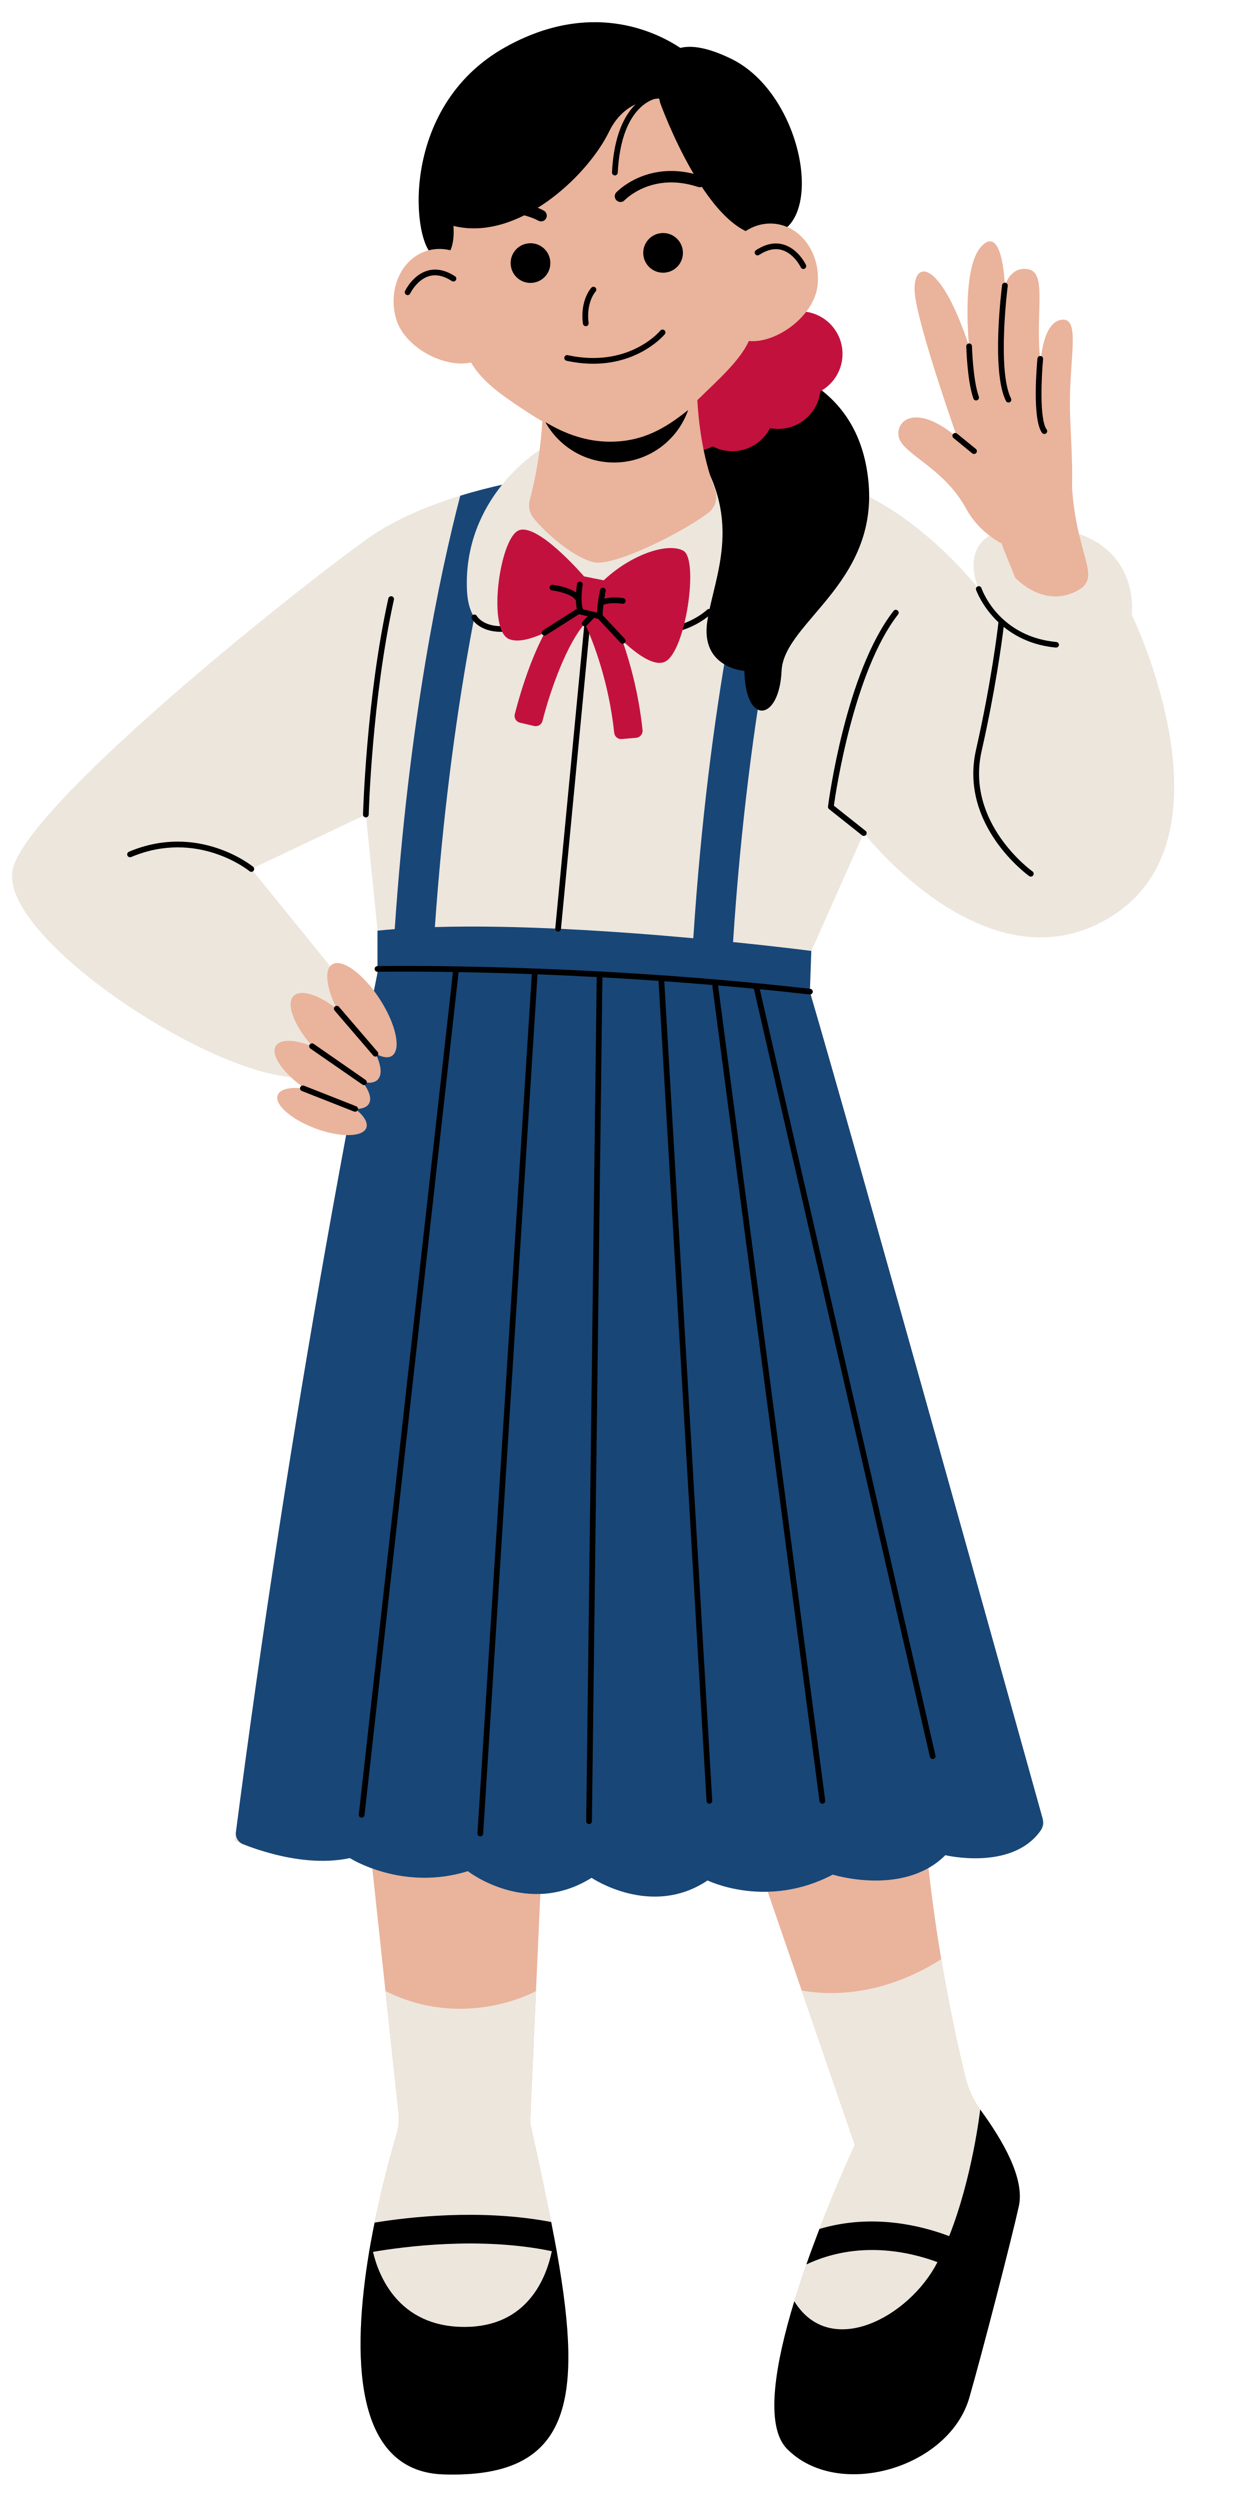 <?xml version="1.0" encoding="UTF-8"?><svg xmlns="http://www.w3.org/2000/svg" xmlns:xlink="http://www.w3.org/1999/xlink" height="438.4" preserveAspectRatio="xMidYMid meet" version="1.0" viewBox="-2.1 -3.9 217.1 438.4" width="217.1" zoomAndPan="magnify"><g id="change1_1"><path d="M75.68,429.98c-16.72-0.52-15.9-23.26-12.72-40.92c0.01-0.01,0.01-0.01,0.01-0.01 c1.48-8.23,3.48-15.35,4.45-18.61c0.38-1.28,0.5-2.62,0.36-3.95l-2.28-21.26l-3.8-35.4c27.92-24.68,31.66,2.72,31.66,2.72 l-1.47,32.68l-1.03,23.06c1.36,6.12,3.2,14.76,4.18,19.95c0,0,0,0,0.01,0.01C100.34,416.28,98.8,430.71,75.68,429.98z M169.79,366 c-1.23-1.66-2.08-3.56-2.57-5.56c-1-4.06-2.69-11.45-4.26-20.8c-1.65-9.82-3.16-21.8-3.59-34.34c-1.05-30.95-41.63-44.32-31.85,7.96 l10.97,31.87l9.32,27.09c0,0-2.98,6.34-6.21,14.72c-0.76,1.98-1.54,4.07-2.29,6.22c-0.74,2.11-1.46,4.29-2.12,6.46 c-3.33,10.9-5.22,21.81-1.31,25.84c8.83,9.09,27.03,1.49,30.61-10.99c2.35-8.2,7.37-26.73,8.57-32.22 C176.11,377.4,173.79,371.44,169.79,366z" fill="#EAB39B"/></g><g id="change2_1"><path d="M175.06,382.25c-1.2,5.49-6.22,24.02-8.57,32.22c-3.58,12.48-21.78,20.08-30.61,10.99 c-3.91-4.03-2.02-14.94,1.31-25.84c0.66-2.17,1.38-4.35,2.12-6.46c0.75-2.15,1.53-4.24,2.29-6.22c3.23-8.38,6.21-14.72,6.21-14.72 l-9.32-27.09c4.24,0.78,13.7,1.35,24.47-5.49c1.57,9.35,3.26,16.74,4.26,20.8c0.49,2,1.34,3.9,2.57,5.56 C173.79,371.44,176.11,377.4,175.06,382.25z M95.56,391.03c-0.16-0.91-0.33-1.84-0.51-2.78c-0.01-0.01-0.01-0.01-0.01-0.01 c-0.15-0.77-0.31-1.62-0.48-2.52c-1.04-5.18-2.54-12.22-3.7-17.43l1.03-23.06c-0.44,0.25-12.65,6.86-26.39,0l2.28,21.26 c0.14,1.33,0.02,2.67-0.36,3.95c-0.84,2.83-2.46,8.55-3.83,15.39c-0.22,1.05-0.42,2.13-0.62,3.22c0,0,0,0-0.01,0.01 c-0.12,0.67-0.24,1.35-0.35,2.03c-2.87,17.32-3.02,38.39,13.07,38.89C98.02,430.69,100.21,417.23,95.56,391.03z M196.36,103.87 c0,0,1.92-14.04-15.32-15.32c-16.8-1.24-11.76,10.25-11.5,10.83c-0.44-0.57-11.14-14.24-25.14-18.62c-1.57-0.49-3.28-0.9-5.07-1.24 c-2.24-0.44-4.61-0.77-7.03-1.01c-13.18-1.32-27.51-0.17-27.51-0.17s-8.31,0.41-18.33,2.63c-2.54,0.56-5.19,1.23-7.84,2.05 c-5.9,1.81-11.81,4.31-16.56,7.74c-15.32,11.07-59.74,46.98-61.95,57.88c-2.22,10.89,29.89,33.11,46.76,36.04 C71.34,188.93,58.62,169,58.62,169l-16.64-20.53l20.08-9.54l2.05,20.35v7.4c-6.27,31.33-12.07,63.84-17.27,97.51 c-2.86,18.51-5.44,36.74-7.76,54.66c1.83,0.84,4.03,1.63,6.55,2.3c3.86,1.02,8.9,1.78,13.62,0.76c0,0,9.2,5.88,20.69,2.3 c0,0,10.46,8.18,21.7,1.16c0,0,10.47,7.1,20.34,0.46c0,0,10.38,5.1,21.96-1.02c0,0,12.42,3.91,19.74-3.41c0,0,12.77,3.07,17.36-5.36 c0,0-32.93-118.21-41.1-146.04l0.25-7.17l9.19-20.66c0,0,22.22,28.6,43.92,14.3C215.01,142.17,196.36,103.87,196.36,103.87z" fill="#EDE6DD"/></g><g id="change3_1"><path d="M176.57,382.94c-1.2,5.49-6.33,25.37-8.68,33.57c-3.58,12.48-23.18,18.04-32.01,8.95c-3.91-4.03-2.02-14.94,1.31-25.84 c6.32,10.25,20.18,2.77,25.11-6.86c-4.96-1.84-13.89-3.87-22.99,0.4c0.75-2.15,1.53-4.24,2.29-6.22c9.23-2.74,17.79-0.62,22.75,1.26 c4.13-10.45,5.44-22.2,5.44-22.2C173.79,371.44,177.62,378.09,176.57,382.94z M75.68,429.98c-16.09-0.5-15.94-21.57-13.07-38.89 c0,0,0,0,0,0c0-0.03,0.01-0.06,0.01-0.09c0.11-0.65,0.22-1.3,0.34-1.94c0.01-0.01,0.01-0.01,0.01-0.01c0.2-1.09,0.4-2.17,0.62-3.22 c5.98-0.98,18.61-2.46,30.97-0.11c0.17,0.9,0.33,1.75,0.48,2.52c0,0,0,0,0.01,0.01c0.17,0.9,0.33,1.78,0.49,2.65 c0.01,0.04,0.02,0.09,0.02,0.13c0,0,0,0,0,0C100.21,417.23,98.02,430.69,75.68,429.98z M94.67,390.84 c-12.62-2.63-26.19-0.77-31.36,0.12c0.95,4.06,4.39,13.16,16.04,13.16C90.5,404.13,93.74,395.35,94.67,390.84z" fill="inherit"/></g><g id="change4_1"><path d="M180.73,314.94c0.21,0.75,0.08,1.56-0.37,2.19c-5.05,7.07-16.68,4.27-16.68,4.27 c-7.32,7.32-19.74,3.41-19.74,3.41c-11.58,6.12-21.96,1.02-21.96,1.02c-9.87,6.64-20.34-0.46-20.34-0.46 c-11.24,7.02-21.7-1.16-21.7-1.16c-11.49,3.58-20.69-2.3-20.69-2.3c-4.72,1.02-9.76,0.26-13.62-0.76c-1.89-0.5-3.61-1.07-5.12-1.68 c-0.85-0.34-1.36-1.21-1.24-2.12c2.27-17.43,4.78-35.16,7.56-53.15c5.2-33.67,11-66.18,17.27-97.51v-7.4 c0.98-0.1,1.99-0.19,3.02-0.27c2.47-36.4,7.87-62.08,11.49-75.99c2.65-0.82,5.3-1.49,7.84-2.05c-3.39,12.25-9.56,38.85-12.29,77.68 c14.53-0.43,32,0.74,45.32,1.96c2.71-41.67,9.27-69.54,12.8-82.1c2.42,0.24,4.79,0.57,7.03,1.01 c-3.34,11.77-10.13,39.87-12.86,81.76c8.27,0.84,13.72,1.55,13.72,1.55l-0.25,7.17C147.65,196.25,177.38,302.92,180.73,314.94z" fill="#184677"/></g><g id="change2_2"><path d="M128.26,79.12c3.7,7.75-1.66,27.3-9.19,29.7c-7.53,2.4-16.79-8.53-16.79-8.53s-21.9,15.26-22.5-0.85 S92.27,75.2,92.27,75.2l17.82-0.75C110.09,74.45,124.55,71.37,128.26,79.12z" fill="#EDE6DD"/></g><g id="change3_2"><path d="M125.36,59.04c0,0,21.13-0.39,24.53,19.24c3.4,19.63-14.53,26.61-14.93,35.46s-6.35,9.7-6.52,0c0,0-7.74-0.51-6.51-8.68 c1.23-8.17,6.85-18.4-3.19-31.75S121.83,58.79,125.36,59.04z" fill="inherit"/></g><g id="change5_1"><path d="M141.77,64.7c-0.28,2.4-1.71,4.61-4.02,5.8c-1.55,0.79-3.24,0.98-4.82,0.68c-0.69,1.34-1.78,2.48-3.22,3.22 c-2.23,1.14-4.75,1.05-6.82-0.02c-3.67,1.87-8.16,0.41-10.03-3.26c-1.88-3.67-0.43-8.16,3.23-10.04c0.35-2.3,1.75-4.4,3.98-5.54 c1.55-0.79,3.24-0.98,4.82-0.68c0.69-1.34,1.78-2.48,3.22-3.22c2.15-1.1,4.58-1.05,6.6-0.09c0.02-0.01,0.05-0.03,0.07-0.04 c3.67-1.88,8.17-0.42,10.05,3.25C146.67,58.37,145.3,62.77,141.77,64.7z" fill="#C3113D"/></g><g id="change1_2"><path d="M129.22,55.89c-1.52,3.45-5.75,7.15-8.33,9.7c-0.23,0.23-0.47,0.45-0.7,0.67 c0.42,7.58,1.99,12.82,3.08,15.62c0.59,1.51,0.08,3.21-1.21,4.18c-4.87,3.65-16.61,9.42-20.04,8.63c-3.38-0.78-8.2-4.82-10.54-7.72 c-0.72-0.89-0.97-2.06-0.68-3.17c1.43-5.4,1.99-10.29,2.2-13.83c-0.81-0.46-1.62-0.95-2.4-1.47c-3.24-2.13-7.44-4.77-9.66-8.14 c-2.83-4.31-3.84-10.76-4.27-16.39c-1.26-16.45,14.02-33.41,29.07-34.56c15.04-1.16,24.15,13.93,25.42,30.38 C131.56,45.24,131.23,51.3,129.22,55.89z" fill="#EAB39B"/></g><g id="change3_3"><path d="M132.69,37.41c-10.28,1.18-19.03-23.3-19.03-23.3c-0.06-0.24-0.12-0.49-0.17-0.74c-2.77,0.15-6.57,1.26-8.78,5.81 c-3.84,7.9-16.1,19.34-27.29,16.53c0,0,0.64,6.66-3.27,5.3c-3.9-1.36-6.74-26.07,12.49-36.71c14.74-8.16,26.08-2.77,30.57,0.2 c1.99-0.5,4.87-0.07,8.96,1.93C138.94,12.7,142.96,36.23,132.69,37.41z" fill="inherit"/></g><g id="change1_3"><path d="M141.27,46.14c-0.59,5.46-7.34,10.25-12.06,9.75c-4.72-0.51-5.61-6.12-5.03-11.58 c0.59-5.46,4.89-9.48,9.6-8.97C138.51,35.84,141.86,40.68,141.27,46.14z M67.31,51.82c1.41,5.31,8.82,9.01,13.4,7.79 c4.58-1.22,4.61-6.91,3.2-12.21s-6.28-8.62-10.86-7.4C68.47,41.21,65.9,46.51,67.31,51.82z" fill="#EAB39B"/></g><g id="change3_4"><path d="M105.58,77.2c-5.18,0-9.69-2.85-12.04-7.08c3.42,2.05,7.16,3.43,11.35,3.43c5.64,0,9.6-2.26,13.69-5.56 C116.71,73.36,111.59,77.2,105.58,77.2z M110.71,40.71c0.15,1.92,1.82,3.35,3.74,3.2s3.35-1.82,3.2-3.74 c-0.15-1.92-1.82-3.35-3.74-3.2C112,37.12,110.56,38.79,110.71,40.71z M94.4,41.96c-0.15-1.92-1.82-3.35-3.74-3.2 c-1.92,0.15-3.35,1.82-3.2,3.74c0.15,1.92,1.82,3.35,3.74,3.2C93.11,45.55,94.55,43.88,94.4,41.96z M105.98,29.83 c-0.38,0.4-0.36,1.03,0.04,1.41c0.19,0.18,0.44,0.28,0.69,0.28c0.26,0,0.53-0.1,0.72-0.31c0.2-0.2,4.89-4.97,12.88-2.33 c0.52,0.17,1.09-0.11,1.26-0.64c0.17-0.52-0.11-1.09-0.64-1.26C111.7,23.93,106.21,29.59,105.98,29.83z M92.29,34.79 c0.48,0.27,1.09,0.11,1.36-0.37c0.28-0.48,0.11-1.09-0.36-1.37c-0.25-0.14-6.17-3.49-13.23-0.03c-0.5,0.24-0.7,0.84-0.46,1.34 c0.17,0.35,0.53,0.56,0.9,0.56c0.15,0,0.3-0.03,0.44-0.1C87.01,31.85,92.08,34.67,92.29,34.79z M100.63,53.3c0.02,0,0.04,0,0.06,0 c0.27-0.04,0.47-0.29,0.43-0.56c-0.46-3.6,1.15-5.43,1.22-5.51c0.19-0.2,0.17-0.52-0.03-0.71c-0.2-0.19-0.52-0.18-0.71,0.03 c-0.08,0.09-2,2.21-1.48,6.31C100.17,53.12,100.39,53.3,100.63,53.3z M97.25,59.36c1.68,0.36,3.25,0.52,4.69,0.52 c8.26,0,12.5-5.12,12.54-5.18c0.17-0.21,0.14-0.53-0.08-0.7c-0.21-0.17-0.53-0.14-0.7,0.07c-0.05,0.07-5.52,6.63-16.24,4.31 c-0.27-0.06-0.54,0.11-0.59,0.38C96.81,59.03,96.98,59.3,97.25,59.36z M135.26,38.97c-1.51-0.43-3.13-0.09-4.79,1 c-0.23,0.15-0.3,0.46-0.14,0.69c0.15,0.23,0.46,0.29,0.69,0.14c1.41-0.92,2.75-1.22,3.96-0.87c2.17,0.61,3.34,3.02,3.35,3.05 c0.09,0.18,0.27,0.29,0.45,0.29c0.07,0,0.15-0.02,0.21-0.05c0.25-0.12,0.36-0.42,0.24-0.67C139.18,42.43,137.87,39.7,135.26,38.97z M77.7,44.55c-1.66-1.09-3.27-1.42-4.79-1c-2.61,0.73-3.92,3.46-3.98,3.58c-0.12,0.25-0.01,0.55,0.24,0.67 c0.07,0.03,0.14,0.05,0.21,0.05c0.19,0,0.37-0.1,0.45-0.29c0.01-0.02,1.19-2.44,3.35-3.05c1.22-0.34,2.55-0.05,3.96,0.87 c0.23,0.15,0.54,0.09,0.69-0.14C77.99,45.01,77.93,44.7,77.7,44.55z M105.7,26.86c0.01,0,0.02,0,0.03,0c0.26,0,0.49-0.21,0.5-0.48 c0.62-12.36,6.94-13.09,7.2-13.12c0.27-0.02,0.48-0.27,0.45-0.54c-0.02-0.28-0.27-0.49-0.54-0.46c-0.3,0.03-7.45,0.78-8.12,14.06 C105.21,26.61,105.43,26.85,105.7,26.86z M87.82,105.68c-4.76,0.93-6.24-1.46-6.3-1.57c-0.14-0.24-0.44-0.32-0.68-0.19 s-0.33,0.44-0.19,0.68c0.06,0.11,1.34,2.29,5.1,2.29c0.67,0,1.42-0.07,2.26-0.23c0.27-0.05,0.45-0.32,0.4-0.59 C88.35,105.8,88.09,105.62,87.82,105.68z M121.89,103.02c-0.05,0.05-5.03,4.8-12.59,2.67c-0.26-0.08-0.54,0.08-0.62,0.35 s0.08,0.54,0.35,0.62c1.5,0.42,2.91,0.6,4.2,0.6c5.67,0,9.17-3.34,9.35-3.51c0.2-0.19,0.2-0.51,0.01-0.71 C122.4,102.83,122.09,102.83,121.89,103.02z M154.61,103.21c-8.4,10.75-11.38,33.34-11.51,34.3c-0.02,0.17,0.05,0.35,0.18,0.46 l5.79,4.6c0.09,0.07,0.2,0.11,0.31,0.11c0.15,0,0.29-0.06,0.39-0.19c0.17-0.22,0.14-0.53-0.08-0.7l-5.56-4.42 c0.37-2.66,3.53-23.63,11.26-33.53c0.17-0.22,0.13-0.53-0.09-0.7C155.09,102.96,154.78,102.99,154.61,103.21z M20.51,145.45 c-0.25,0.11-0.37,0.4-0.27,0.66c0.11,0.25,0.4,0.37,0.66,0.27c11.65-4.92,20.67,2.41,20.76,2.48c0.09,0.08,0.21,0.12,0.32,0.12 c0.14,0,0.29-0.06,0.38-0.18c0.18-0.21,0.15-0.53-0.06-0.7C42.2,148.01,32.73,140.29,20.51,145.45z M101.11,103.16 c-0.29-0.04-0.52,0.18-0.55,0.45l-5.29,55.29c-0.03,0.27,0.17,0.52,0.45,0.55c0.02,0,0.03,0,0.05,0c0.25,0,0.47-0.19,0.5-0.45 l5.29-55.29C101.59,103.43,101.39,103.19,101.11,103.16z M183.13,108.67c-4.24-0.4-7.2-2.08-9.23-3.9c-0.05-0.06-0.1-0.11-0.17-0.15 c-2.68-2.48-3.65-5.2-3.72-5.4c-0.09-0.26-0.38-0.4-0.63-0.31c-0.26,0.09-0.4,0.37-0.31,0.63c0.02,0.05,1.06,2.98,3.92,5.68 c-0.16,1.44-1.24,10.45-3.93,22.35c-3.01,13.29,9.19,22.06,9.32,22.15c0.09,0.06,0.19,0.09,0.29,0.09c0.16,0,0.31-0.07,0.41-0.21 c0.16-0.23,0.1-0.54-0.12-0.7c-0.12-0.08-11.78-8.46-8.92-21.11c2.42-10.7,3.54-19.08,3.87-21.77c2.14,1.74,5.11,3.25,9.14,3.63 c0.02,0,0.03,0,0.05,0c0.25,0,0.47-0.19,0.5-0.45C183.61,108.94,183.41,108.7,183.13,108.67z M66.6,100.66 c-0.27-0.06-0.54,0.11-0.6,0.38c-3.88,17.55-4.43,37.68-4.44,37.88c-0.01,0.28,0.21,0.51,0.49,0.51c0,0,0.01,0,0.01,0 c0.27,0,0.49-0.22,0.5-0.49c0-0.2,0.56-20.24,4.42-37.69C67.04,100.99,66.87,100.72,66.6,100.66z" fill="inherit"/></g><g id="change5_2"><path d="M114.47,112.15c-1.92,0.85-4.96-1.39-7.42-3.7c1.41,4.02,2.86,9.37,3.53,15.68 c0.07,0.68-0.44,1.28-1.11,1.34l-2.55,0.22c-0.66,0.06-1.24-0.43-1.31-1.1c-0.94-8.83-3.56-15.68-5.14-19.16 c-3.02,3.38-5.93,11.16-7.44,17.09c-0.16,0.64-0.82,1.03-1.47,0.88l-2.48-0.58c-0.67-0.16-1.07-0.82-0.91-1.48 c0.76-2.98,2.52-9.15,5.26-14.28c-2.29,1.05-4.69,1.76-6.26,1.1c-3.83-1.62-1.7-17.19,1.53-18.98c3.23-1.79,11.62,7.99,11.62,7.99 l3.45,0.69c4.68-4.43,11.15-6.72,13.96-5.19C120.51,94.19,118.13,110.53,114.47,112.15z" fill="#C3113D"/></g><g id="change3_5"><path d="M107.43,108.85c-0.1,0.09-0.22,0.13-0.34,0.13c-0.13,0-0.27-0.05-0.37-0.16l-3.93-4.21l-0.73-0.17 c-0.02,0.02-0.02,0.05-0.04,0.07l-1.21,1.26c-0.1,0.1-0.23,0.15-0.36,0.15c-0.13,0-0.25-0.05-0.35-0.14 c-0.2-0.19-0.21-0.51-0.01-0.71l0.87-0.9l-1.52-0.37l-5.77,3.67c-0.23,0.15-0.54,0.08-0.69-0.15c-0.15-0.23-0.08-0.54,0.15-0.69 l5.93-3.78c-0.11-0.47-0.16-0.99-0.18-1.51c-0.06-0.04-0.11-0.08-0.15-0.14c-0.53-0.84-2.75-1.41-4.02-1.57 c-0.27-0.03-0.47-0.29-0.43-0.56c0.04-0.27,0.29-0.46,0.56-0.43c0.32,0.04,2.73,0.38,4.08,1.36c0.06-0.82,0.16-1.44,0.17-1.5 c0.05-0.27,0.3-0.45,0.58-0.41c0.27,0.05,0.45,0.31,0.41,0.58c-0.14,0.82-0.39,3.11,0.07,4.27l2.44,0.59 c0.11-2.01,0.52-3.89,0.54-3.98c0.06-0.27,0.32-0.44,0.6-0.38c0.27,0.06,0.44,0.32,0.38,0.59c0,0.01-0.11,0.53-0.23,1.3 c1.5-0.37,3.23-0.09,3.31-0.08c0.27,0.05,0.46,0.3,0.41,0.58c-0.05,0.27-0.31,0.45-0.58,0.41c-0.02,0-1.9-0.31-3.23,0.15 c-0.02,0.01-0.04,0.01-0.06,0.01c-0.07,0.58-0.13,1.21-0.15,1.84l3.89,4.16C107.65,108.35,107.63,108.66,107.43,108.85z" fill="inherit"/></g><g id="change1_4"><path d="M186.07,100.04c-5.61,2.38-10.14-2.64-10.14-2.64l-2.07-5.12c-0.11-0.29-0.19-0.58-0.28-0.86 c-2.21-1.21-4.63-3.14-6.3-6.2c-3.86-7.08-11.02-9.47-11.75-12.42c-0.72-2.95,2.98-6.14,10.22,0c0,0-6.68-18.88-7.4-24.99 c-0.72-6.11,4.18-7.08,9.49,9.01c0,0-1.45-13.92,2.25-17.62c3.7-3.7,4.02,6.96,4.02,6.96s1.05-3.57,4.26-2.81 c3.22,0.76,0.97,8.24,2.01,16.29c0,0,0.32-7.08,3.7-7.48c3.38-0.4,1.29,6.76,1.45,15.77c0.07,3.77,0.52,9.01,0.36,13.76 c0,0.05,0.01,0.09,0.02,0.14C186.81,94.51,191.68,97.66,186.07,100.04z M64.45,171.22c-2.89-4.43-6.62-7.12-8.32-6 c-1.41,0.92-0.99,4.16,0.84,7.76c-3.25-2.47-6.35-3.48-7.58-2.25c-1.39,1.39,0.06,5.15,3.26,8.82c-3.04-1.19-5.59-1.3-6.37-0.06 c-0.99,1.58,1.25,4.8,5.09,7.48c-2.48-0.32-4.38,0.07-4.78,1.16c-0.61,1.65,2.38,4.27,6.67,5.86c4.29,1.58,8.27,1.53,8.88-0.13 c0.34-0.92-0.44-2.15-1.94-3.32c1.14,0.03,1.99-0.25,2.38-0.88c0.56-0.89,0.08-2.31-1.12-3.86c1.16,0.28,2.1,0.19,2.66-0.37 c0.84-0.84,0.64-2.54-0.35-4.57c1.16,0.65,2.18,0.83,2.86,0.38C68.31,180.14,67.34,175.65,64.45,171.22z" fill="#EAB39B"/></g><g id="change3_6"><path d="M161.95,303.93c0.06,0.27-0.11,0.54-0.38,0.6c-0.04,0.01-0.08,0.01-0.11,0.01c-0.23,0-0.43-0.16-0.49-0.39L130.1,169.47 c-2.12-0.21-4.22-0.4-6.29-0.57c0,0.02,0.01,0.03,0.02,0.04l18.78,142.87c0.04,0.27-0.16,0.53-0.43,0.56c-0.02,0-0.04,0-0.07,0 c-0.25,0-0.46-0.18-0.5-0.43l-18.78-142.87c-0.01-0.09,0.01-0.18,0.04-0.25c-2.88-0.24-5.72-0.47-8.48-0.66l8.41,143.69 c0.02,0.28-0.19,0.51-0.47,0.53c-0.01,0-0.02,0-0.03,0c-0.26,0-0.48-0.21-0.5-0.47l-8.42-143.82c-3.39-0.24-6.68-0.44-9.84-0.61 l-1.84,147.98c0,0.27-0.23,0.49-0.5,0.49c0,0,0,0-0.01,0c-0.28,0-0.5-0.23-0.49-0.51l1.84-148.02c-3.65-0.19-7.13-0.35-10.38-0.48 c0,0.01,0,0.02,0,0.03l-9.53,150.66c-0.02,0.27-0.24,0.47-0.5,0.47c-0.01,0-0.02,0-0.03,0c-0.28-0.02-0.48-0.25-0.47-0.53 l9.53-150.66c-4.82-0.18-9.14-0.29-12.84-0.35L61.82,314.38c-0.03,0.26-0.25,0.44-0.5,0.44c-0.02,0-0.04,0-0.06,0 c-0.27-0.03-0.47-0.28-0.44-0.55l16.51-147.73c-8.18-0.13-13.09-0.04-13.22-0.04c-0.3,0-0.5-0.21-0.51-0.49 c-0.01-0.28,0.21-0.5,0.49-0.51c0.13,0,5.28-0.09,13.81,0.05c0.01,0,0.02,0,0.04,0c0.01,0,0.01,0,0.01,0 c6.58,0.11,15.19,0.36,25.07,0.89c0.01,0,0.02-0.01,0.03-0.01c0,0,0,0,0.01,0c0.02,0,0.03,0.01,0.05,0.01 c8.38,0.45,17.68,1.11,27.46,2.06c0.01,0,0.02,0,0.03,0c3.09,0.3,6.22,0.63,9.39,0.99c0.27,0.03,0.47,0.28,0.44,0.55 c-0.03,0.26-0.25,0.44-0.5,0.44c-0.02,0-0.04,0-0.06,0c-2.94-0.34-5.85-0.64-8.73-0.93L161.95,303.93z M165.73,72.13 c-0.21-0.17-0.53-0.14-0.7,0.07c-0.17,0.21-0.14,0.53,0.07,0.7l3.29,2.69c0.09,0.08,0.21,0.11,0.32,0.11c0.14,0,0.29-0.06,0.39-0.18 c0.17-0.21,0.14-0.53-0.07-0.7L165.73,72.13z M181.44,71.4c-1.3-1.76-0.89-9.51-0.62-12.34c0.03-0.27-0.18-0.52-0.45-0.54 c-0.26-0.03-0.52,0.17-0.54,0.45c-0.1,1.08-0.96,10.65,0.81,13.03c0.1,0.13,0.25,0.2,0.4,0.2c0.1,0,0.21-0.03,0.3-0.1 C181.56,71.94,181.61,71.63,181.44,71.4z M174.62,46.23c0.04-0.27-0.16-0.52-0.43-0.56c-0.28-0.04-0.52,0.16-0.56,0.43 c-0.08,0.61-1.92,15.11,0.67,20.3c0.09,0.18,0.26,0.28,0.45,0.28c0.08,0,0.15-0.02,0.22-0.05c0.25-0.12,0.35-0.42,0.22-0.67 C172.74,61.03,174.6,46.37,174.62,46.23z M168.35,56.81c-0.01-0.27-0.23-0.49-0.5-0.49c0,0-0.01,0-0.01,0 c-0.28,0.01-0.49,0.24-0.49,0.51c0.01,0.25,0.16,6.06,1.25,9.16c0.07,0.21,0.27,0.33,0.47,0.33c0.05,0,0.11-0.01,0.17-0.03 c0.26-0.09,0.4-0.38,0.31-0.64C168.5,62.71,168.35,56.87,168.35,56.81z M63.36,181.2c0.1,0.12,0.24,0.17,0.38,0.17 c0.12,0,0.23-0.04,0.33-0.12c0.21-0.18,0.23-0.5,0.05-0.71l-6.78-7.9c-0.18-0.21-0.5-0.23-0.71-0.05c-0.21,0.18-0.23,0.5-0.05,0.71 L63.36,181.2z M61.45,186.28c0.09,0.06,0.19,0.09,0.28,0.09c0.16,0,0.31-0.07,0.41-0.21c0.16-0.23,0.1-0.54-0.13-0.7l-9.1-6.32 c-0.23-0.16-0.54-0.1-0.7,0.13c-0.16,0.23-0.1,0.54,0.13,0.7L61.45,186.28z M60.36,190.08l-9.16-3.61c-0.26-0.1-0.55,0.03-0.65,0.28 c-0.1,0.26,0.02,0.55,0.28,0.65l9.16,3.61c0.06,0.02,0.12,0.03,0.18,0.03c0.2,0,0.39-0.12,0.47-0.32 C60.75,190.47,60.62,190.18,60.36,190.08z" fill="inherit"/></g></svg>